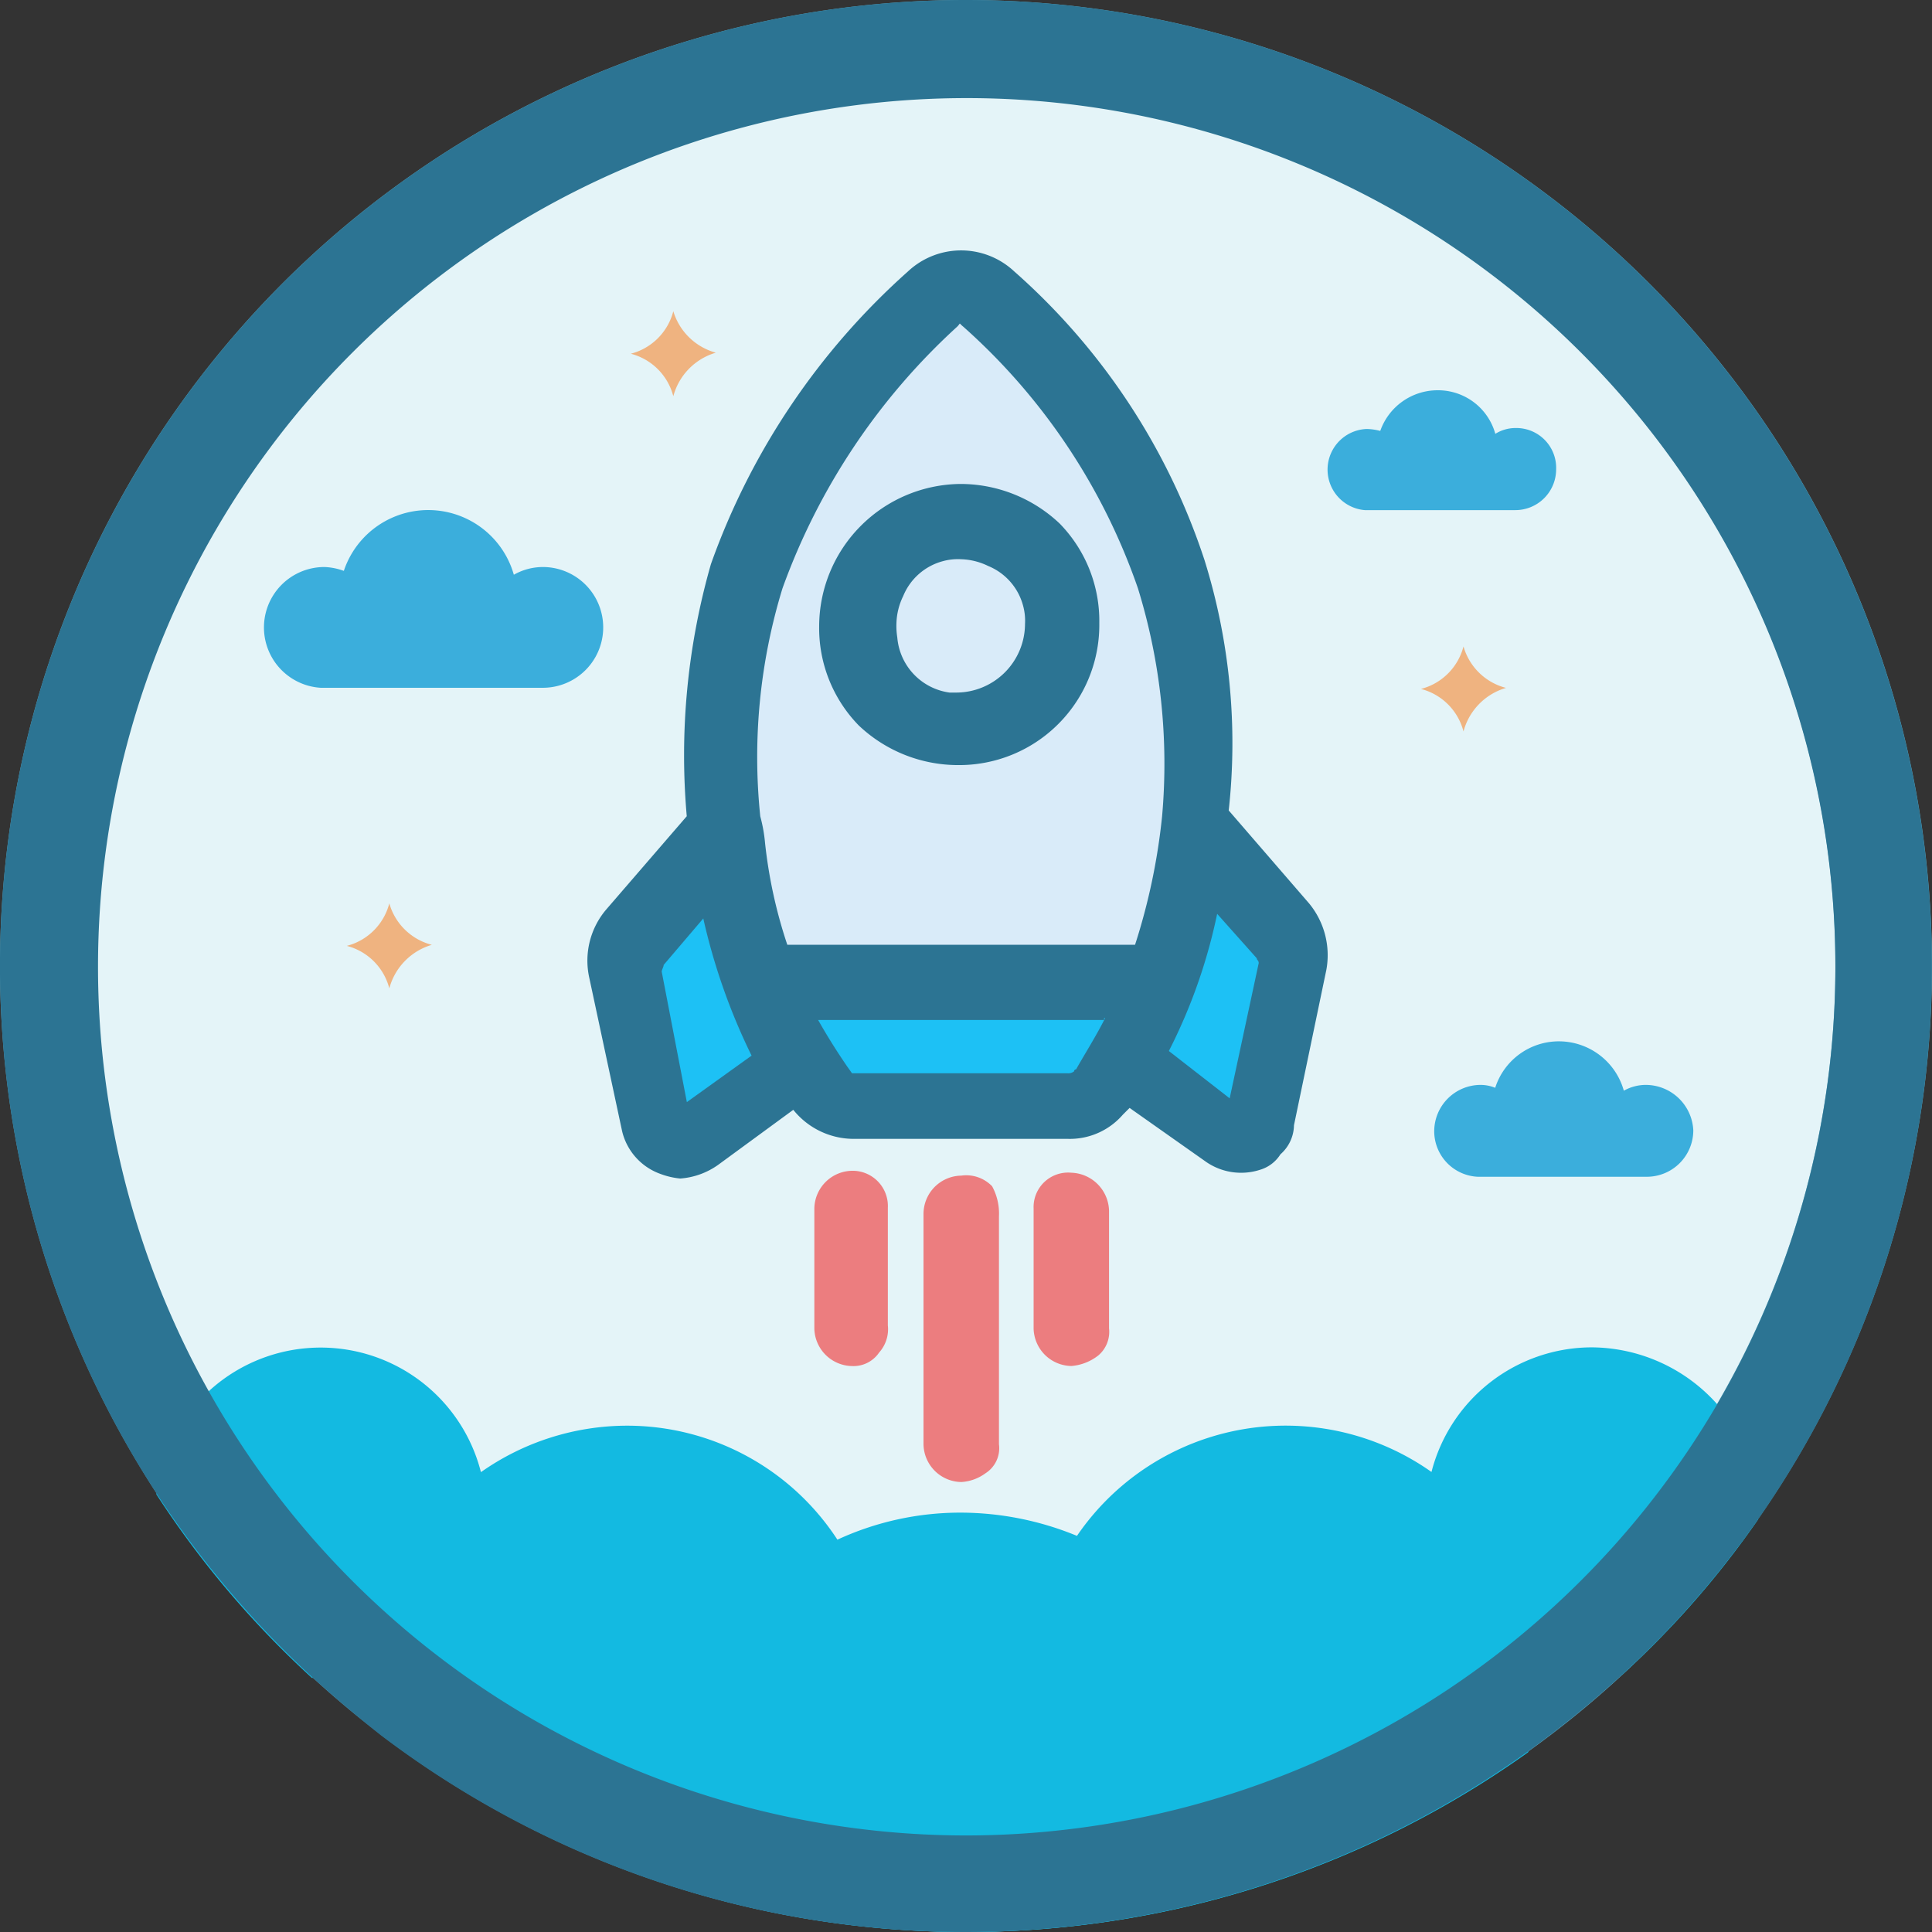 <svg id="req-2" xmlns="http://www.w3.org/2000/svg" width="66.524" height="66.524" viewBox="0 0 66.524 66.524">
  <rect x="0" y="0" width="66.524" height="66.524" fill="#333333" stroke="none"/>
  <circle id="Ellipse_151" data-name="Ellipse 151" cx="33" cy="33" r="33" transform="translate(0.262 0.262)" fill="#e4f4f8"/>
  <path id="Path_4513" data-name="Path 4513" d="M33.262,3.326A29.936,29.936,0,1,1,3.326,33.262,29.981,29.981,0,0,1,33.262,3.326m0-3.326A33.262,33.262,0,1,0,66.524,33.262,33.274,33.274,0,0,0,33.262,0Z" fill="#63acc5"/>
  <path id="Path_4514" data-name="Path 4514" d="M71.348,145.188v.233a31.3,31.3,0,0,1-4.69,5.355,5.077,5.077,0,0,1-1,.1,5,5,0,0,1-1.863-.333v.333a9.344,9.344,0,0,1-.366,2.561,33.3,33.3,0,0,1-39.482-.6,9.594,9.594,0,0,1-.233-1.962v-.333a5.771,5.771,0,0,1-1.863.333h-.3a32.481,32.481,0,0,1-5.355-6.32,5.694,5.694,0,0,1,11.176-.765,8.758,8.758,0,0,1,5.023-1.6,8.645,8.645,0,0,1,7.251,3.925,10.092,10.092,0,0,1,4.258-.931,10.549,10.549,0,0,1,3.991.8,8.7,8.7,0,0,1,12.207-2.2,5.709,5.709,0,0,1,5.521-4.291,5.831,5.831,0,0,1,4.291,1.929A5.55,5.55,0,0,1,71.348,145.188Z" transform="translate(-10.812 -93.1)" fill="#13bae1"/>
  <path id="Path_4515" data-name="Path 4515" d="M33.262,0A33.27,33.27,0,0,0,5.388,51.423a33.68,33.68,0,0,0,5.355,6.32c.765.7,1.563,1.364,2.362,2A33.284,33.284,0,0,0,52.62,60.3a34.763,34.763,0,0,0,3.226-2.628,32.617,32.617,0,0,0,4.69-5.355A33.278,33.278,0,0,0,33.262,0Zm0,63.2A29.911,29.911,0,1,1,59.14,48.33,30,30,0,0,1,33.262,63.2Z" fill="#2c7493"/>
  <path id="Path_4516" data-name="Path 4516" d="M75.429,54.514,73.2,45.832l2.229-8.449,5.222-6.353L81.815,29.8l3.925,2.827,3.226,5.721.865,6.785v6.353l-1.663,3.027L84.143,53.15l-5.987,1.064Z" transform="translate(-48.852 -19.888)" fill="#d9ebf9"/>
  <path id="Path_4517" data-name="Path 4517" d="M70.621,95.787,67.661,89.6,66.1,91.263l-1.2,4.524,1.2,3.06,1.563-.6,1.563-1.5Z" transform="translate(-43.313 -59.797)" fill="#1dc1f5"/>
  <path id="Path_4518" data-name="Path 4518" d="M123.888,95.22,120.927,89l-1.563,1.7L118.2,95.22l1.164,3.027,1.563-.6,1.563-1.464Z" transform="translate(-78.884 -59.397)" fill="#1dc1f5"/>
  <path id="Path_4519" data-name="Path 4519" d="M81,103.5H93.373l-1.7,3.359-9.18.166Z" transform="translate(-54.058 -69.074)" fill="#1dc1f5"/>
  <g id="Group_3636" data-name="Group 3636" transform="translate(20.237 8.623)">
    <path id="Path_4520" data-name="Path 4520" d="M62.025,56.251a2.072,2.072,0,0,0,1.3,1.464,2.667,2.667,0,0,0,.7.166,2.572,2.572,0,0,0,1.3-.466l2.594-1.9a2.671,2.671,0,0,0,2.129,1h7.318a2.415,2.415,0,0,0,1.9-.832l.233-.233,2.594,1.829a2.121,2.121,0,0,0,1.9.3,1.247,1.247,0,0,0,.7-.532,1.357,1.357,0,0,0,.466-1L86.273,50.7a2.8,2.8,0,0,0-.6-2.3l-2.761-3.193a21.165,21.165,0,0,0-.832-8.615,22.673,22.673,0,0,0-6.553-9.945,2.674,2.674,0,0,0-3.659,0,24.469,24.469,0,0,0-6.785,10.078,23.9,23.9,0,0,0-.832,8.681L61.493,48.6a2.716,2.716,0,0,0-.6,2.362Zm16.631-3.892c-.3.6-.7,1.231-1,1.763a.065.065,0,0,0-.067.067.317.317,0,0,1-.233.067H69.941l-.166-.233q-.549-.8-1-1.6h9.846v-.067Zm-15.267-1.6c0-.067.067-.166.067-.233l1.364-1.6a21.329,21.329,0,0,0,1.663,4.723l-2.229,1.6ZM73.766,28.544a21.394,21.394,0,0,1,6.02,9.014,20.472,20.472,0,0,1,.832,7.85,21.473,21.473,0,0,1-.931,4.424H67.713a16.6,16.6,0,0,1-.765-3.492,5.272,5.272,0,0,0-.166-.931,19.813,19.813,0,0,1,.765-7.85,22.521,22.521,0,0,1,6.02-9.014C73.7,28.411,73.6,28.411,73.766,28.544ZM80.851,53.49a18.781,18.781,0,0,0,1.663-4.723l1.364,1.53c0,.067.067.067.067.166l-1,4.657Z" transform="translate(-60.841 -25.924)" fill="#2c7493"/>
    <path id="Path_4521" data-name="Path 4521" d="M84.8,54.99a4.8,4.8,0,0,0,1.364,3.426,4.971,4.971,0,0,0,3.426,1.364,4.826,4.826,0,0,0,4.856-4.89,4.8,4.8,0,0,0-1.364-3.426A4.971,4.971,0,0,0,89.656,50.1,4.912,4.912,0,0,0,84.8,54.99Zm2.661-.1a2.266,2.266,0,0,1,.233-.931,2.045,2.045,0,0,1,1.364-1.2,1.944,1.944,0,0,1,.632-.067,2.266,2.266,0,0,1,.931.233,2.045,2.045,0,0,1,1.2,1.364,1.944,1.944,0,0,1,.067.632,2.371,2.371,0,0,1-2.362,2.362H89.29a2.089,2.089,0,0,1-1.8-1.9A2.517,2.517,0,0,1,87.461,54.89Z" transform="translate(-76.831 -42.059)" fill="#2c7493"/>
    <path id="Path_4522" data-name="Path 4522" d="M85.6,121.2a1.321,1.321,0,0,0-1.3,1.3v4.124a1.321,1.321,0,0,0,1.3,1.3,1.065,1.065,0,0,0,.931-.466,1.2,1.2,0,0,0,.3-.931v-4.058A1.214,1.214,0,0,0,85.6,121.2Z" transform="translate(-76.497 -89.51)" fill="#ec7d7f"/>
    <path id="Path_4523" data-name="Path 4523" d="M97.962,122.066A1.237,1.237,0,0,0,96.9,121.7a1.321,1.321,0,0,0-1.3,1.3v7.95a1.321,1.321,0,0,0,1.3,1.3,1.555,1.555,0,0,0,.832-.3,1.022,1.022,0,0,0,.466-1V123.1A1.962,1.962,0,0,0,97.962,122.066Z" transform="translate(-84.038 -89.843)" fill="#ec7d7f"/>
    <path id="Path_4524" data-name="Path 4524" d="M108.3,121.4a1.188,1.188,0,0,0-1.3,1.231v4.124a1.321,1.321,0,0,0,1.3,1.3,1.722,1.722,0,0,0,.931-.366,1.064,1.064,0,0,0,.366-.931V122.7A1.344,1.344,0,0,0,108.3,121.4Z" transform="translate(-91.647 -89.643)" fill="#ec7d7f"/>
  </g>
  <path id="Path_4525" data-name="Path 4525" d="M36.913,54.762a2.032,2.032,0,0,0-1,.266,3.064,3.064,0,0,0-5.854-.133,2.15,2.15,0,0,0-.665-.133,2.081,2.081,0,0,0-.133,4.158h7.65a2.079,2.079,0,1,0,0-4.158Z" transform="translate(-18.22 -35.238)" fill="#3baedc"/>
  <path id="Path_4526" data-name="Path 4526" d="M143.819,41.7a1.309,1.309,0,0,0-.7.2,2.046,2.046,0,0,0-2-1.5,2.093,2.093,0,0,0-1.962,1.4,1.963,1.963,0,0,0-.466-.067,1.4,1.4,0,0,0-.067,2.794h5.189a1.405,1.405,0,0,0,1.4-1.4A1.372,1.372,0,0,0,143.819,41.7Z" transform="translate(-91.631 -26.962)" fill="#3baedc"/>
  <path id="Path_4527" data-name="Path 4527" d="M155.784,109.3a1.545,1.545,0,0,0-.765.2,2.324,2.324,0,0,0-2.229-1.7,2.3,2.3,0,0,0-2.2,1.6,1.335,1.335,0,0,0-.5-.1,1.6,1.6,0,0,0-1.6,1.6,1.571,1.571,0,0,0,1.5,1.563h5.821a1.6,1.6,0,0,0,1.6-1.6A1.643,1.643,0,0,0,155.784,109.3Z" transform="translate(-99.106 -71.944)" fill="#3baedc"/>
  <path id="Path_4528" data-name="Path 4528" d="M38.694,94.8h0a2.137,2.137,0,0,0-1.464,1.5v0a2.038,2.038,0,0,0-1.464-1.464h0a2.038,2.038,0,0,0,1.464-1.464v0A2.052,2.052,0,0,0,38.694,94.8Z" transform="translate(-23.825 -62.267)" fill="#efb380"/>
  <path id="Path_4529" data-name="Path 4529" d="M149.894,68.2h0a2.137,2.137,0,0,0-1.464,1.5v0a2.038,2.038,0,0,0-1.464-1.464h0a2.038,2.038,0,0,0,1.464-1.464v0A2.052,2.052,0,0,0,149.894,68.2Z" transform="translate(-98.038 -44.514)" fill="#efb380"/>
  <path id="Path_4530" data-name="Path 4530" d="M68.094,33.5h0a2.137,2.137,0,0,0-1.464,1.5v0a2.038,2.038,0,0,0-1.464-1.464h0a2.038,2.038,0,0,0,1.464-1.464v0A2.111,2.111,0,0,0,68.094,33.5Z" transform="translate(-43.446 -21.356)" fill="#efb380"/>
</svg>
